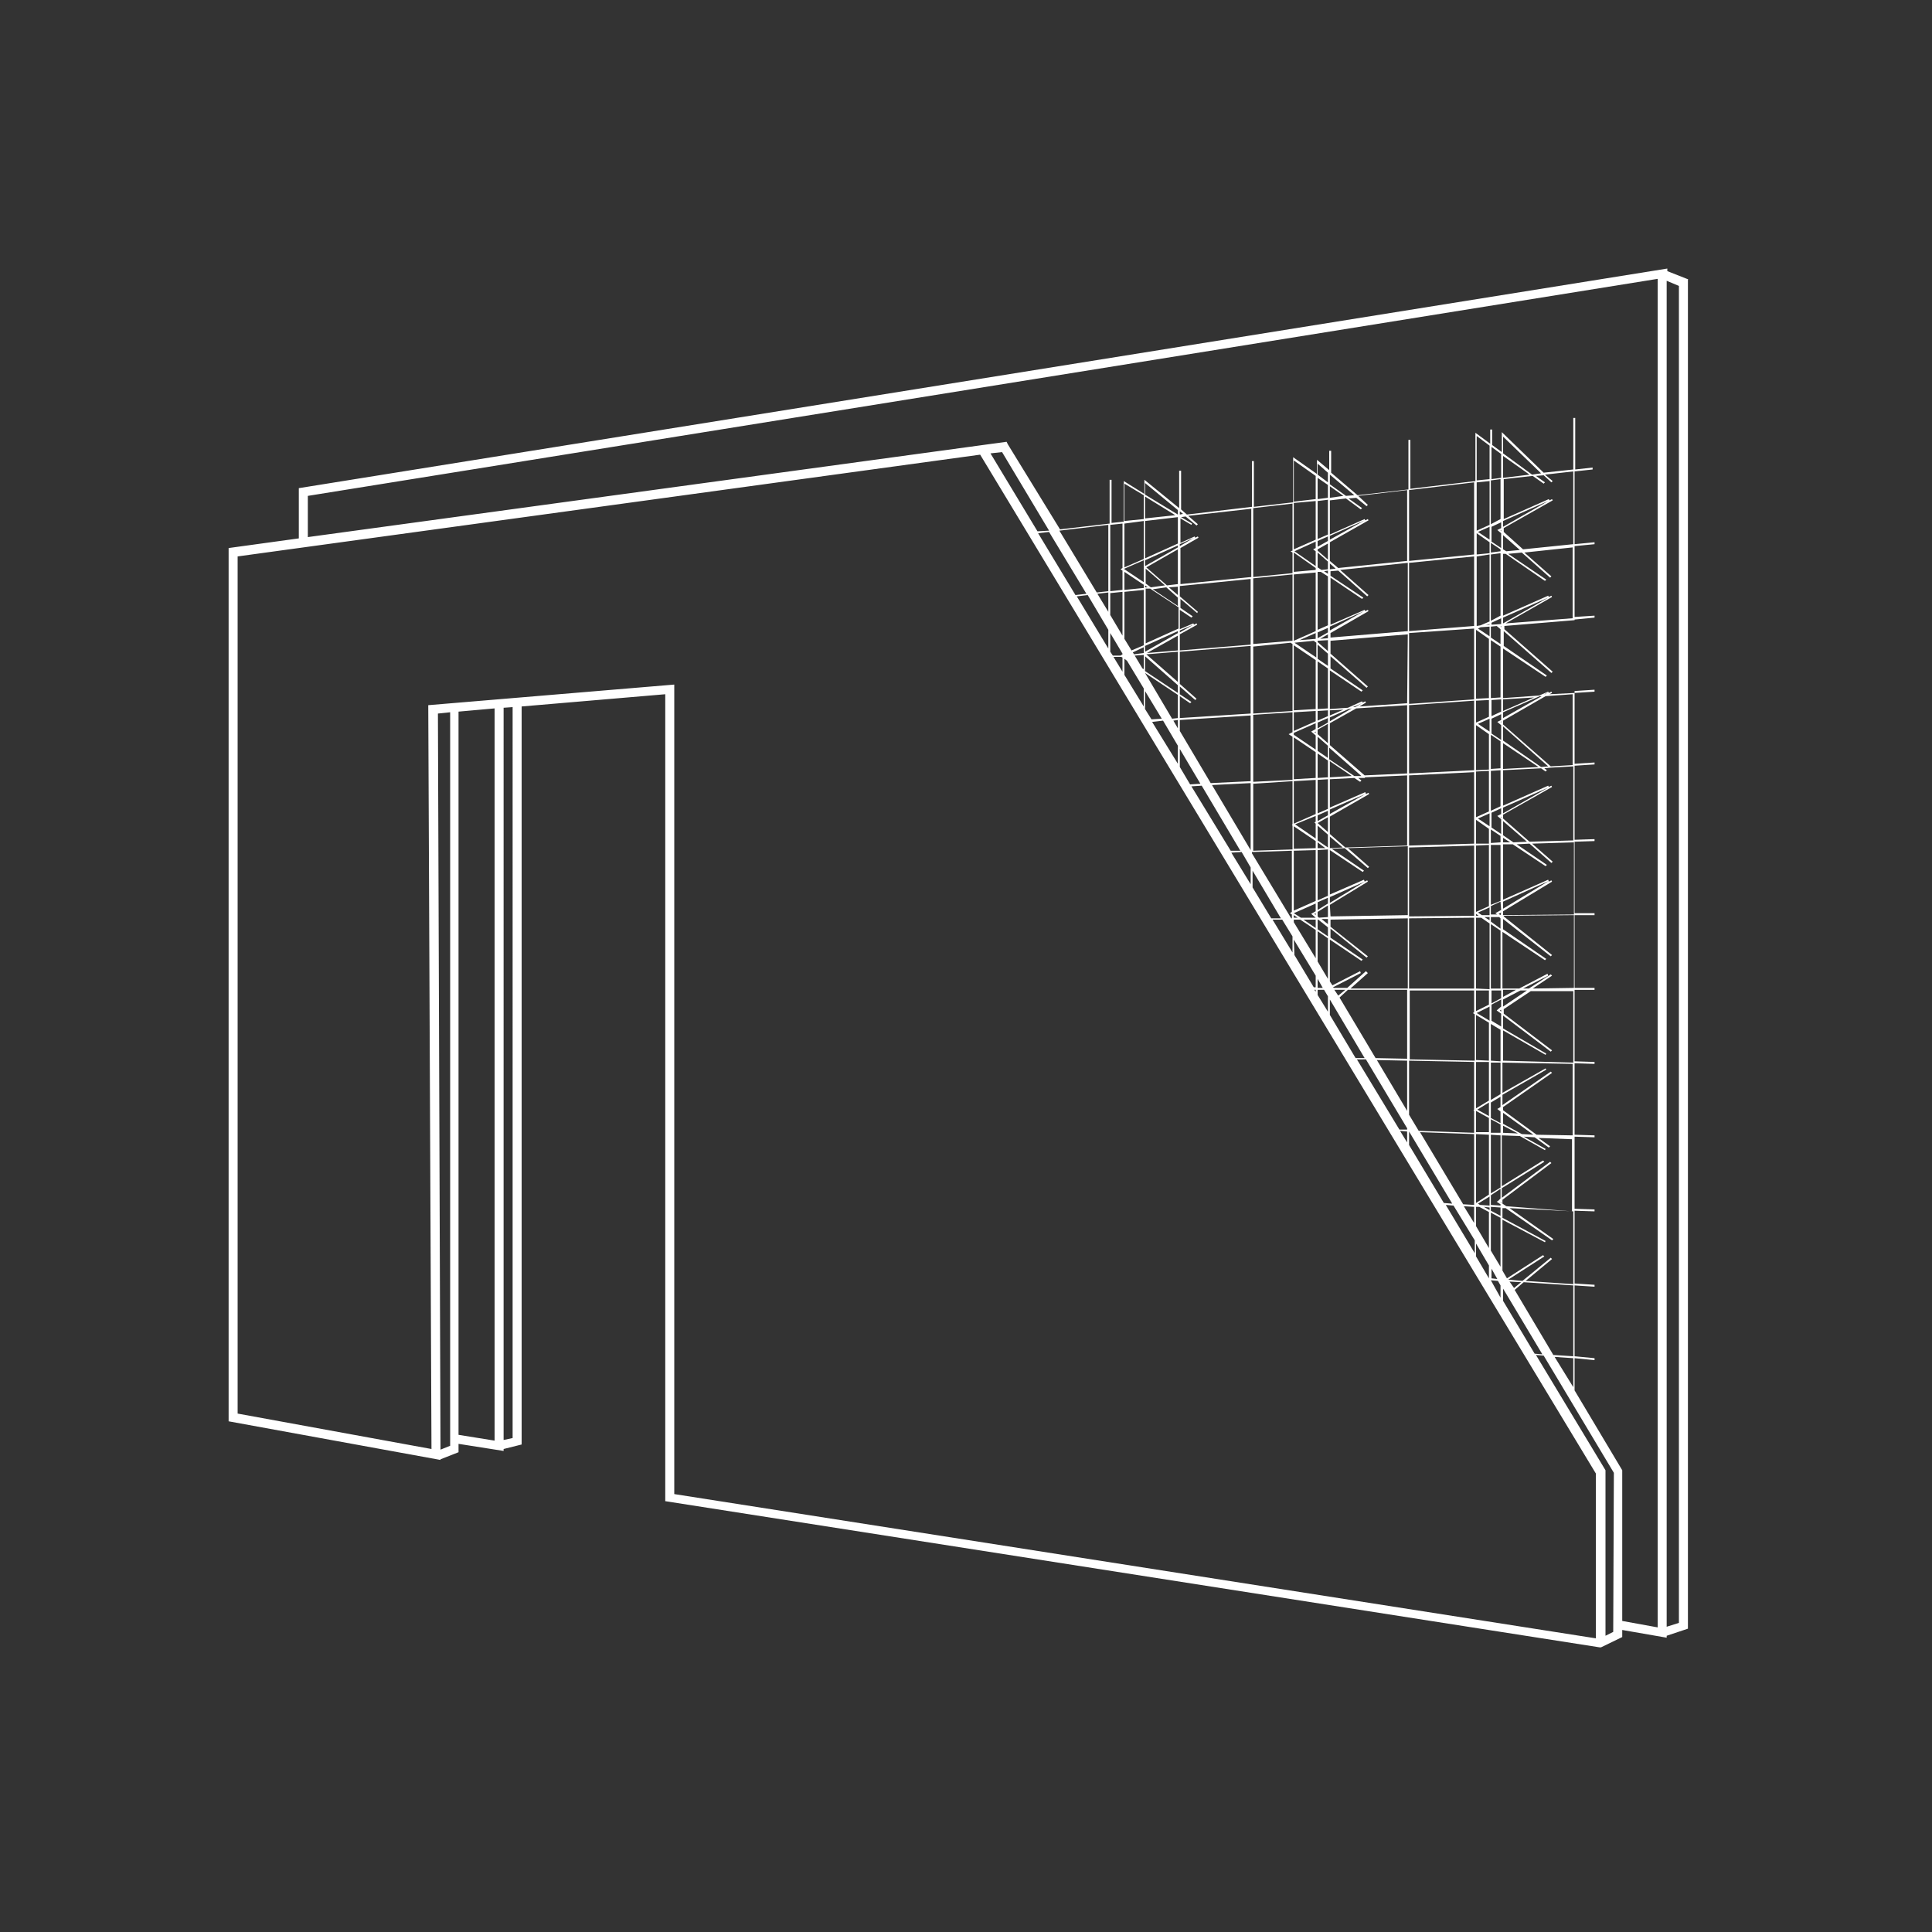 <svg xmlns="http://www.w3.org/2000/svg" xmlns:xlink="http://www.w3.org/1999/xlink" id="Ebene_1" x="0px" y="0px" viewBox="0 0 300 300" style="enable-background:new 0 0 300 300;" xml:space="preserve"><rect x="0" y="0" width="300" height="300" fill="#333333" stroke="none"/><style type="text/css">	.st0{fill:#FFFFFF;}</style><path class="st0" d="M262.2,43.4l-3.3-1.3v-0.4L46.4,75.8v7.8l-10.9,1.5v135.6l32.9,6v-0.1l2.8-1.1v-1.3l7,1.1V225l2.8-0.7V109.7  l22.3-1.9v125.3l145.1,22.7h0.2l3.3-1.6v-1.1l6.9,1.2V254l3.3-1.1V43.4H262.2z M68.4,225.1L68,110.8l1.9-0.2v113.9L68.4,225.1z   M71.2,222.8V110.5l5.6-0.5v113.7L71.2,222.8z M79.6,223.3l-1.4,0.3V109.9l1.4-0.1V223.3z M66.5,109.5L67,225l-30.1-5.5V86.4  l115.3-15.8l95.6,158.2v25.6L104.7,232V106.3L66.5,109.5z M184.5,80.1l9.8-1.1v10.6l-11,1.1v-5.6l2.8-1.6l-0.1-0.2l-0.4,0.2  l-0.1-0.2l-2.2,1v-3.8l1.7,1l0.1-0.2l-1.7-1l0.7-0.1l1.7,1.4l0.2-0.2L184.5,80.1z M210.9,77l7.6-0.9v11l-10.7,1.1l-1.3-1.1v-2.9  l6-3.4l-0.1-0.2l-0.4,0.2l-0.1-0.2l-5.4,2.4v-5.3l2.5-0.3l2.3,1.7l0.2-0.2l-2.1-1.5l1.2-0.1l1.6,1.3l0.2-0.2L210.9,77z M239.9,73.7  l4.4-0.5v11.3l-7.8,0.8l-3-2.7V82l7.6-4.3l-0.1-0.2l-0.4,0.2l-0.1-0.2l-7,3.1v-6.2l4.5-0.5l1.7,1.2l0.2-0.2l-1.4-1l1.2-0.1l1.2,1.1  l0.2-0.2L239.9,73.7z M241.4,210.7l2.9,0.2v4.5L241.4,210.7z M241.2,210.4l-6-10.1l1.4-1.2l7.7,0.5v11L241.2,210.4z M233.4,202v-1.9  l6.1,10.2l-1.2-0.1L233.4,202z M182.9,80.3v4.1l-5.1,2.3v-5.8L182.9,80.3L182.9,80.3z M182.9,84.7V85l-5.1,2.9V87L182.9,84.7z   M183.2,84.5l2.2-1l-2.2,1.3V84.5z M206.2,83.3V84l-1.6,0.9V84L206.2,83.3z M204.6,83.7v-5.9l1.6-0.2V83L204.6,83.7z M206.5,83.2  l5.4-2.4l-5.4,3V83.2z M208.1,88.5l10.5-1.1V98l-12,1v-0.7l5.9-3.4l-0.1-0.2l-0.4,0.2l-0.1-0.2l-5.3,2.3v-7.3l4.9,3.3l0.2-0.2  l-5.1-3.4v-0.7l1.2-0.1l4.5,4l0.2-0.2L208.1,88.5z M233.1,81.1V82l-0.6,0.3l0.6,0.5v2.3l-1.5-1v-2.3L233.1,81.1z M231.5,81.4v-6.8  l1.5-0.2v6.2L231.5,81.4z M233.4,80.9l7-3.1l-7,4V80.9z M233.1,82.3v0.2l-0.1-0.1L233.1,82.3z M239.9,107.8h-0.1l0.6-0.3  L239.9,107.8z M239.4,108.1l-6,3.4v-0.9l5.7-2.5H239.4z M232.5,112.1l0.6,0.5v2.3l-1.5-1v-2.3l1.5-0.7v0.9L232.5,112.1z M233.1,112  v0.2l-0.1-0.1L233.1,112z M233.1,126.4l-0.6,0.3l0.6,0.5v2.3l-1.5-1v-2.3l1.5-0.7V126.4z M233.4,125.4l7-3.1l-7,4V125.4z   M233.1,126.8v0.2l-0.1-0.1L233.1,126.8z M233.1,141.3l-0.9,0.5l0.3,0.2h-1v-1.3l1.5-0.7L233.1,141.3L233.1,141.3z M233.4,140  l7.1-3.2l-7.1,4.3V140z M232.4,156.9l0.7,0.5v2l-1.5-0.9V156l1.5-0.8v1.1L232.4,156.9z M233.1,156.8v0.3l-0.2-0.2L233.1,156.8z   M232.5,172.2l0.5,0.4v1.8l-1.5-0.8v-2.4l1.5-0.9v1.6L232.5,172.2z M233.1,172.1L233.1,172.1L233.1,172.1L233.1,172.1z M232.6,186.5  l-0.2,0.1l0.6,0.4v0.2l-1.5-0.1v-1.5l1.5-1v1.5L232.6,186.5z M233.1,186.6v0.2l-0.1-0.1L233.1,186.6z M233.4,187.3L233.4,187.3  L233.4,187.3L233.4,187.3z M234.4,199l1.8,0.1l-1.1,0.9L234.4,199z M231.5,194.2v-5.9l1.5,0.8v7.6L231.5,194.2z M232.5,198.6  l-0.9-0.1V197L232.5,198.6z M172.8,101.8l-0.4-0.6v-2.9l1.9,3.2v0.1l-0.3,0.2L172.8,101.8z M178.7,91.2l-0.8-0.6v-2.3l3,2.6  L178.7,91.2z M181.1,91.2l1.8,1.6v1.3l-3.9-2.6L181.1,91.2z M178.2,91.2h-0.4v-0.3L178.2,91.2z M178.6,91.4l4.4,2.9v3.3l-5.1,2.3  v-8.5L178.6,91.4z M182.9,98v0.3l-5.1,2.9v-0.9L182.9,98z M183.2,97.9l2.1-0.9l-2.1,1.2V97.9z M205.1,88.8l1.1,0.7v7.6l-1.6,0.7v-9  L205.1,88.8z M204.6,88.5L204.6,88.5h0.1H204.6z M205.6,88.7l0.6-0.1v0.5L205.6,88.7z M206.2,97.5v0.7l-1.6,0.9v-0.9L206.2,97.5z   M206.5,97.3l5.3-2.4l-5.3,3V97.3z M231.3,97.3v1.5l-1.8-1.2l0.4-0.2L231.3,97.3z M230.7,97.1l0.6-0.2V97L230.7,97.1z M229.8,187.1  l-0.3-0.2l1.8-1.1v1.4L229.8,187.1z M231.3,187.5v0.4l-0.9-0.5L231.3,187.5z M229.2,186.8v-10.7l2,0.1v9.3L229.2,186.8z   M229.2,175.8v-3.3l2,1.1v2.2H229.2z M229.4,172.3l1.8-1.1v2.1L229.4,172.3z M229.2,172.1v-7.2h2v6L229.2,172.1z M229.2,164.6v-7  l2,1.2v5.9L229.2,164.6z M212.1,150.8l-2.9,2.6h-2.1l-0.1-0.1l4.3-2.2l-0.1-0.3l-4.3,2.2l-0.4-0.6v-6.5l4.9,3.3l0.2-0.2l-5-3.4v-1.4  l5.6,4.5l0.2-0.2l-5.8-4.6v-1.1l12-0.2v10.9h-8.9l2.7-2.4L212.1,150.8z M204,99.5l0.4,0.3v2.3l-3.4-2.3l0,0l0,0L204,99.5z   M209.9,110l-3.4,2v-0.6l2.9-1.3L209.9,110z M210.1,109.8l1.4-0.6l-1.1,0.6H210.1z M228.9,112.4v7.2l-10.1,0.5v-10.6l10.1-0.7V112.4  L228.9,112.4L228.9,112.4z M228.9,127.1v3.9l-10.1,0.3v-10.9l10.1-0.5V127.1L228.9,127.1L228.9,127.1z M228.9,141.7v0.5l-10.1,0.1  v-10.7l10.1-0.3V141.7L228.9,141.7L228.9,141.7z M229.2,141.9l0.4,0.3h-0.4V141.9z M204.8,142.5l-0.2-0.2v-0.7l1.6-1v1.8  L204.8,142.5z M206.2,142.7v0.8l-1-0.8H206.2z M204.3,142.1l-0.2-0.2l0.2-0.1V142.1z M211.9,120.8l0.1-0.1l6.5-0.3v10.9l-9.6,0.3  l-2.4-2.1v-2.7l6.1-3.5l-0.1-0.2l-0.4,0.2L212,123l-5.5,2.4V121l3.8-0.2l0.9,0.6l0.2-0.2l-0.5-0.4H211.9L211.9,120.8z M208.5,131.6  l-2,0.1v-1.8L208.5,131.6z M206.2,120.7l-1.6,0.1V117l1.6,1.1V120.7z M206.5,118.2l3.4,2.3l-3.4,0.2V118.2z M206.2,121v4.6l-1.6,0.7  v-5.2L206.2,121z M206.2,125.9v0.7l-1.6,0.9v-0.9L206.2,125.9z M206.5,125.7l5.5-2.4l-5.5,3.1V125.7z M204.6,127.8l1.6-0.9v2.3  L204.6,127.8L204.6,127.8z M210.3,120.5l-3.9-2.6v-1.8l5,4.4H210.3z M206.2,117.7l-1.6-1.1v-2.2l1.6,1.4V117.7z M204.6,114v-0.7  l1.6-0.9v3L204.6,114z M204.3,113.8l-0.2-0.1l0.2-0.1V113.8z M204.6,113.1v-0.9l1.6-0.7v0.7L204.6,113.1z M204.3,113.2l-0.7,0.4  l0.7,0.6v2.2l-3.4-2.3v-0.3l3.4-1.5V113.2z M204.3,116.8v4l-3.4,0.2v-6.5L204.3,116.8z M204.3,121.1v5.3l-3.4,1.5v-6.6L204.3,121.1z   M204.3,126.7v0.9l-0.2,0.1l0.2,0.2v2.3l-3.2-2.2L204.3,126.7z M204.6,128.2l1.6,1.4v2l-1.6-1.1V128.2z M205.8,131.7h-1.2v-0.9  L205.8,131.7z M206.2,131.9v7.2l-1.6,0.7V132L206.2,131.9z M206.2,139.4v0.9l-1.6,1v-1.2L206.2,139.4z M206.5,139.3l5.4-2.4  l-5.4,3.3V139.3z M206.5,140.5l5.9-3.6l-0.1-0.2l-0.4,0.2l-0.1-0.3l-5.3,2.3V132l5.1,3.4l0.2-0.2l-5-3.4l2-0.1l3.6,3.1l0.2-0.2  l-3.3-2.9l9.3-0.3v10.7l-12,0.2L206.5,140.5L206.5,140.5z M218.5,120.1l-6.6,0.3l-5.4-4.7v-3.4l4.1-2.3l7.9-0.5V120.1z M206.5,111.1  v-0.8l2.1-0.1L206.5,111.1z M206.2,111.2l-1.6,0.7v-1.5l1.6-0.1V111.2z M204.6,110.1v-7.4l1.6,1.1v6.2L204.6,110.1z M204.6,102.3  v-2.2l1.6,1.4v1.9L204.6,102.3z M204.3,102.5v7.6l-3.4,0.2v-10.1L204.3,102.5z M204.3,110.4v1.6l-3.4,1.5v-2.9L204.3,110.4z   M200.7,113.7l-0.6,0.3l0.6,0.4v6.7l-6.1,0.3V111l6.1-0.4V113.7z M200.7,121.3v6.7l-0.1,0.1l0.1,0.1v3.7l-6.1,0.2v-10.4L200.7,121.3  z M200.9,128.3l3.4,2.3v1.1l-3.4,0.1V128.3z M204.3,132v7.9l-3.4,1.5v-9.3L204.3,132z M200.9,141.8L200.9,141.8l3.4-1.5v1.2  l-0.7,0.4l0.7,0.6l0,0H202L200.9,141.8z M201.5,142.5h-0.6v-0.4L201.5,142.5z M204.3,142.8v1.3l-1.9-1.3H204.3z M204.6,142.8h0.1  l1.5,1.2v1.4l-1.6-1.1V142.8z M218.8,142.6l10.1-0.1v11h-10.1V142.6z M228.9,153.8v3.4l0,0l-0.2,0.1l0.3,0.2v7.2l-10.1-0.2v-10.7  H228.9z M229.3,157.3l2-1v2.2L229.3,157.3z M229.2,157v-3.2h2v2.2L229.2,157z M229.2,153.5v-11h0.8l1.3,0.9v10.2L229.2,153.5z   M230.5,142.4h0.8v0.5L230.5,142.4z M230.1,142.1l-0.6-0.4l1.8-0.8v1.2H230.1z M229.2,141.6v-10.3l2-0.1v9.5L229.2,141.6z   M229.2,131v-3.7l2,1.4v2.3H229.2z M229.5,127.1l1.8-0.8v2L229.5,127.1z M229.2,126.9v-7.1l2-0.1v6.3L229.2,126.9z M229.2,119.6v-7  l2,1.4v5.5L229.2,119.6z M229.5,112.4l1.8-0.8v2L229.5,112.4z M229.2,112.2v-3.4l2-0.1v2.6L229.2,112.2z M229.2,108.5V97.8l2,1.4  v9.2L229.2,108.5z M228.9,97.6L228.9,97.6L228.9,97.6v11l-10.1,0.7v-11L228.9,97.6L228.9,97.6z M218.5,109.2l-7.4,0.5l1-0.6  l-0.1-0.2l-0.4,0.2l-0.1-0.2l-2.2,1l-2.8,0.2v-6l4.9,3.3l0.2-0.2l-5-3.4v-1.9l5.6,4.9l0.2-0.2l-5.8-5.1v-2l12-1L218.5,109.2  L218.5,109.2z M206.2,101.1l-1.6-1.4v-0.2l1.6-0.1V101.1z M205,99.2l1.2-0.7v0.6L205,99.2z M204.3,99.2L204.3,99.2l-2.5,0.2l2.5-1.1  V99.2z M200.4,99.8l0.3,0.2v10.4l-6.1,0.4v-10.4L200.4,99.8z M194.2,110.8l-11,0.7v-3.4l1.6,1.1l0.2-0.2l-1.8-1.2v-1.2l2.4,2.1  l0.2-0.2l-2.6-2.3v-5l11-0.9L194.2,110.8L194.2,110.8z M182.9,107.6l-5.1-3.4v-2.3l5.1,4.5V107.6z M182.9,105.9l-4.9-4.3l4.9-0.4  V105.9z M178.1,101.4l4.8-2.7v2.3L178.1,101.4z M177.6,101.4L177.6,101.4l-1.5,0.2l-0.2-0.3l1.7-0.8V101.4z M174.6,101.9  L174.6,101.9L174.6,101.9L174.6,101.9L174.6,101.9z M176.2,101.8l1.4-0.1v2.2l-0.2-0.1L176.2,101.8z M177.8,104.5l5.1,3.4v3.6  l-0.9,0.1L177.8,104.5L177.8,104.5z M182.9,111.8v1.3l-0.7-1.2L182.9,111.8z M183.2,111.8l11-0.7v10.2l-6.2,0.3l-4.8-8.1V111.8z   M194.2,121.6V132l-6-10.1L194.2,121.6z M194.5,132.3l6.1-0.2v9.5l-0.3,0.2l0.3,0.2v0.6h-0.1l-6.1-10.1v-0.2H194.5z M200.9,142.8h1  l2.4,1.6v4.4l-3.4-5.6V142.8z M204.6,144.6l1.6,1.1v6.3l-1.6-2.7V144.6z M205.4,153.4h-0.8V152L205.4,153.4z M208.9,153.7l-1.1,0.9  l-0.6-0.9H208.9z M209.3,153.7h9.2v10.7l-4.9-0.1l-5.6-9.4L209.3,153.7z M218.5,164.7v7.8l-4.7-7.9L218.5,164.7z M218.8,164.7  l10.1,0.2v7.4l-0.1,0.1l0.1,0.1v3.4l-8.6-0.3l-1.5-2.5V164.7z M228.9,176.1V187l0,0l0,0v0.1l-1.7-0.1l-6.7-11.2L228.9,176.1z   M228.9,187.4v2.5l-1.6-2.6L228.9,187.4z M229.2,187.4h0.5l1.5,0.8v5.6l-2-3.4V187.4z M231.5,188v-0.6l1.5,0.1v1.3L231.5,188z   M231.5,185.3v-9.1l1.5,0.1v8.1L231.5,185.3z M231.5,175.9v-2.1l1.5,0.8v1.3H231.5z M233.4,174.8l2.3,1.2l-2.3-0.1V174.8z   M233.4,174.5v-1.7l4.7,3.4l-1.8-0.1L233.4,174.5z M231.5,170.8V165h1.5v4.9L231.5,170.8z M231.5,164.7V159l1.5,0.9v4.9L231.5,164.7  z M233.4,155.2l2.7-1.4h1l-3.7,2.5V155.2z M233.4,154.8v-1.1h2L233.4,154.8z M233.1,155l-1.5,0.8v-2h1.5V155z M231.5,153.5v-10  l1.5,1v9H231.5z M231.5,143.1v-0.7h1.3l0.2,0.2v1.6L231.5,143.1z M233,142.1l-0.3-0.2l0.4-0.2L233,142.1L233,142.1z M231.5,140.5  v-9.3h1.5v8.7L231.5,140.5z M231.5,130.9v-2.1l1.5,1v1L231.5,130.9z M233.4,130.1l1.1,0.7h-1.1V130.1z M233.4,129.7v-2.2l3.7,3.2  l-2.1,0.1L233.4,129.7z M231.5,125.9v-6.2l1.5-0.1v5.6L231.5,125.9z M231.5,119.4v-5.3l1.5,1v4.2L231.5,119.4z M233.4,115.4l5.5,3.7  l-5.5,0.3V115.4z M233.4,115v-2.2l7,6.2l-1.1,0.1L233.4,115z M233.4,110.4v-1.8l4.8-0.3L233.4,110.4z M233.1,110.5l-1.5,0.7v-2.5  l1.5-0.1V110.5z M231.5,108.4v-9l1.5,1v7.9L231.5,108.4z M231.5,99v-1.7l1-0.1h-0.1l0.6,0.5v2.3L231.5,99z M233,97.3l0.1-0.1v0.2  L233,97.3z M233.1,96.9l-1.5,0.1v-0.3l1.5-0.7V96.9z M233.4,95.9l7-3.1l-7,4V95.9z M231.5,96.4V86.1l1.5-0.2v9.7L231.5,96.4z   M231.5,85.8v-1.5l1.5,1v0.3L231.5,85.8z M233.4,85.6L233.4,85.6L233.4,85.6L233.4,85.6z M233.4,85.3v-2.2l2.6,2.3l-2.1,0.2  L233.4,85.3z M231.3,83.8l-1.8-1.2l1.8-0.8V83.8z M231.3,84.2v1.7l-2,0.2v-3.3L231.3,84.2z M231.3,86.1v10.4l-1.4,0.6l-0.6,0.1V86.4  L231.3,86.1z M228.9,97.2L218.8,98V87.4l10.1-1L228.9,97.2L228.9,97.2z M206.5,88.4v-0.9l0.9,0.8L206.5,88.4z M206.2,88.4l-1,0.1  l-0.6-0.4v-2.3l1.6,1.4V88.4z M204.6,85.5v-0.2l1.6-0.9v2.5L204.6,85.5z M204.3,85.1l-0.4,0.2l0.4,0.3v2.3l-3.3-2.3l3.3-1.5V85.1z   M204.3,88.2v0.3l-3.4,0.3v-3L204.3,88.2z M204.3,88.9V98l-3.4,1.5V89.2L204.3,88.9z M200.7,99.5l-6.1,0.5V89.8l6.1-0.6V99.5z   M194.2,100.1l-11,0.9v-2.5l2.7-1.5l-0.1-0.2l-0.4,0.2l-0.1-0.2l-2.1,0.9v-3l1.8,1.2l0.2-0.2l-1.9-1.3V93l2.6,2.2L186,95l-2.8-2.4  V91l11-1.1V100.1z M182.9,92.4l-1.4-1.2l1.4-0.1V92.4z M181.2,90.9l-3.2-2.8l4.9-2.8v5.4L181.2,90.9z M177.6,88L177.6,88L177.6,88  v2.4l-3-2v-0.1l3-1.3V88z M177.6,90.8v0.5l-3,0.3v-2.8L177.6,90.8z M177.6,91.6v8.6l-1.9,0.8l-1.1-1.8v-7.3L177.6,91.6z M174.3,98.7  l-1.9-3.2v-3.4l1.9-0.2V98.7z M172.1,95l-1.7-2.8l1.7-0.2V95z M172.1,97.8v2.9l-4.9-8.1l1.7-0.2L172.1,97.8z M174.1,102l0.2,0.1v2.2  l-1.4-2.3L174.1,102z M174.6,102.3l0.4,0.3l2.6,4.3v2.8l-3-4.9V102.3z M177.8,107.3l2.6,4.3l-1.6,0.1l-1-1.6V107.3z M180.6,111.9  l2.3,3.9v2.8l-4-6.5L180.6,111.9z M183.2,116.3l3.2,5.4l-1.6,0.1l-1.6-2.7L183.2,116.3L183.2,116.3z M186.6,122l6,10.1h-1.5l-6.1-10  L186.6,122z M192.8,132.3l1.4,2.4v2.6l-3-4.9L192.8,132.3z M194.5,135.2l4.4,7.4h-1.5l-2.9-4.8V135.2z M199.1,142.8l1.6,2.6v2.5  l-3.1-5.1H199.1z M200.9,145.9l3.4,5.6v1.8H204l-3-5L200.9,145.9L200.9,145.9z M204.3,153.7v0.3l-0.2-0.3H204.3z M204.6,153.7h1  l0.6,1v2.4l-1.6-2.6V153.7z M206.5,155.2l5.4,9.1h-1.4l-4-6.7V155.2z M212.1,164.5l6.4,10.7v0.2h-1.2l-6.6-10.9H212.1z M218.5,175.7  v1.7l-1.1-1.8L218.5,175.7z M218.8,175.7l6.7,11.2l-1.3-0.1l-5.4-9V175.7z M225.7,187.2l3.3,5.4v2l-4.5-7.5L225.7,187.2z   M229.2,193.1l2,3.4v2l0,0l-2-3.4V193.1z M231.5,198.8l1.1,0.1l0.4,0.7v1.9L231.5,198.8L231.5,198.8z M236.9,198.9l4.1-3.4l-0.2-0.2  l-4.4,3.6l-2.2-0.2l5.6-3.6l-0.2-0.2l-5.6,3.6l-0.7-1.2v-7.9l6.6,3.5l0.1-0.2l-6.7-3.6v-1.5h0.5l7.2,5l0.2-0.2l-6.8-4.8l9.9,0.5  v11.3L236.9,198.9z M233.9,187.3l-0.6-0.4v-0.6l7.6-5.7l-0.2-0.2l-7.5,5.6v-1.5l6.6-4.1l-0.2-0.2l-6.4,4v-7.9l2.8,0.1l3.9,2.2  l0.1-0.2l-3.4-1.9l1.7,0.1l2.2,1.6l0.2-0.2l-1.8-1.3l5.2,0.2v11.2L233.9,187.3z M238.6,176.2l-5.2-3.8v-0.5l7.6-5.3l-0.2-0.2  l-7.5,5.2V170l6.8-3.9l-0.1-0.2l-6.7,3.8V165l10.9,0.2v11.1L238.6,176.2z M233.4,164.7V160l6.6,3.8l0.1-0.2l-6.7-3.9v-2l7.4,5.6  l0.2-0.2l-7.5-5.7v-0.7l4.2-2.8h6.6V165L233.4,164.7z M238,153.5l3-2l-0.2-0.2l-3.4,2.2h-0.9l3.9-2l-0.1-0.3l-4.4,2.3h-2.6v-8.8  l6.6,4.4l0.2-0.2l-6.7-4.6v-1.6l7.4,5.8l0.2-0.2l-7.5-6v-0.1l10.9-0.1v11.3L238,153.5z M233.4,142.1v-0.6l7.6-4.6l-0.1-0.2l-0.4,0.2  l-0.1-0.3l-7,3.1v-8.6h1.5l5.1,3.4l0.2-0.2l-4.7-3.2l2-0.1l3.4,3l0.2-0.2l-3.2-2.8l6.5-0.2V142L233.4,142.1z M237.5,130.7l-4.1-3.6  v-0.6l7.6-4.3l-0.1-0.2l-0.4,0.2l-0.1-0.2l-7,3.1v-5.5l5.9-0.3l0.7,0.5l0.2-0.2l-0.4-0.3l1-0.1l0,0l0,0l3.5-0.2v11.5L237.5,130.7z   M240.8,119l-7.4-6.5v-0.6l6.6-3.8l4.2-0.3v11L240.8,119z M240.6,107.8l0.4-0.2l-0.1-0.2l-0.4,0.2l-0.1-0.2L239,108l-5.6,0.4v-7.7  l6.6,4.4l0.2-0.2l-6.7-4.6V98l7.4,6.5l0.2-0.2l-7.5-6.6v-0.5l10.9-0.9v11.3L240.6,107.8z M233.8,96.8l7.2-4.1l-0.1-0.2l-0.4,0.2  l-0.1-0.2l-7,3.1V86h0.4l6.1,4.2l0.2-0.2l-5.9-4l2.1-0.2l4.4,3.9l0.2-0.2l-4.2-3.7l7.5-0.8v11L233.8,96.8z M237.9,73.7l-4.5-3.3  v-2.6l5.9,5.7L237.9,73.7z M237.5,73.7l-4.1,0.5v-3.4L237.5,73.7z M233.1,74.2l-1.5,0.2v-5l1.5,1.1V74.2z M231.3,74.4l-2,0.2v-6.9  l2,1.5V74.4z M231.3,74.7v6.8l-2,0.9v-7.5L231.3,74.7z M228.9,82.6L228.9,82.6L228.9,82.6v3.5l-10.1,1v-11l10.1-1.2V82.6z   M206.5,77.3v-1.8l2.1,1.5L206.5,77.3z M209,77l-2.5-1.8v-1.5l3.8,3.2L209,77z M206.2,74.9l-1.6-1.2V72l1.6,1.4V74.9z M206.2,75.3v2  l-1.6,0.2v-3.3L206.2,75.3z M204.3,77.5l-3.4,0.4v-6.4l3.4,2.4V77.5z M204.3,77.8v6l-3.4,1.5v-7.2L204.3,77.8z M200.7,85.5l-0.3,0.1  l0.3,0.2V89l-6.1,0.6V78.9l6.1-0.7V85.5z M183.2,79.9v-0.5l0.5,0.4L183.2,79.9z M182.9,79.9l-5.1-3.1V75l5.1,4.2V79.9z M182.5,80  l-4.7,0.5v-3.4L182.5,80z M177.6,80.6l-3,0.3v-5.8l3,1.8V80.6z M177.6,80.9v5.9l-3,1.3v-6.8L177.6,80.9z M174.3,88.2l-0.3,0.2  l0.3,0.2v3l-1.9,0.2V81.5l1.9-0.2V88.2z M172.1,91.8l-1.8,0.2l-5.8-9.6l7.6-0.9V91.8z M168.7,92.2l-1.7,0.2l-5.8-9.6l1.7-0.2  L168.7,92.2z M161.1,82.5l-7.3-12.1l1.8-0.2l7.3,12.2L161.1,82.5z M250.5,253.4l-1.2,0.6v-25.7l-10.8-17.9l1.2,0.1l10.9,18.2  L250.5,253.4L250.5,253.4z M257.4,252.7l-5.5-1v-23.4l-7.4-12.4v-5l3.1,0.3v-0.3l-3.1-0.3v-11l3.1,0.2v-0.3l-3.1-0.2V188l3.1,0.1  v-0.3l-3.1-0.1v-11.2l3.1,0.1v-0.3l-3.1-0.1v-11.1l3.1,0.1v-0.3l-3.1-0.1v-11.1h3.1v-0.3h-3.1v-11.3h3.1v-0.3h-3.1v-11.1l3.1-0.1  v-0.3l-3.1,0.1v-11.5l3.1-0.2v-0.3l-3.1,0.2v-11l3.1-0.2v-0.3l-3.1,0.2V96.2l3.1-0.3v-0.3l-3.1,0.2v-11l3.1-0.3v-0.3l-3.1,0.3V73.2  l2.8-0.3v-0.3l-2.7,0.3v-8h-0.3v8l-4.6,0.5l-6.5-6.3v3.1l-1.5-1.1v-2.4h-0.3v2.2l-2.3-1.7v7.5L219,75.9v-7.6h-0.3V76l-7.9,0.9  l-4.1-3.5V70h-0.3v3l-1.9-1.6v2.2l-3.7-2.6v7l-6.1,0.7v-7.1h-0.3v7.1l-10.1,1.2l-0.9-0.8v-6h-0.3v5.8l-5.4-4.4v2.2l-3.2-2V81  l-1.9,0.2v-6.7h-0.3v6.8l-7.7,0.9L156.5,69l-0.2-0.4L47.8,83.4V77l209.6-33.7V252.7z M260.7,252l-1.9,0.6v-209l1.9,0.8V252z"></path></svg>